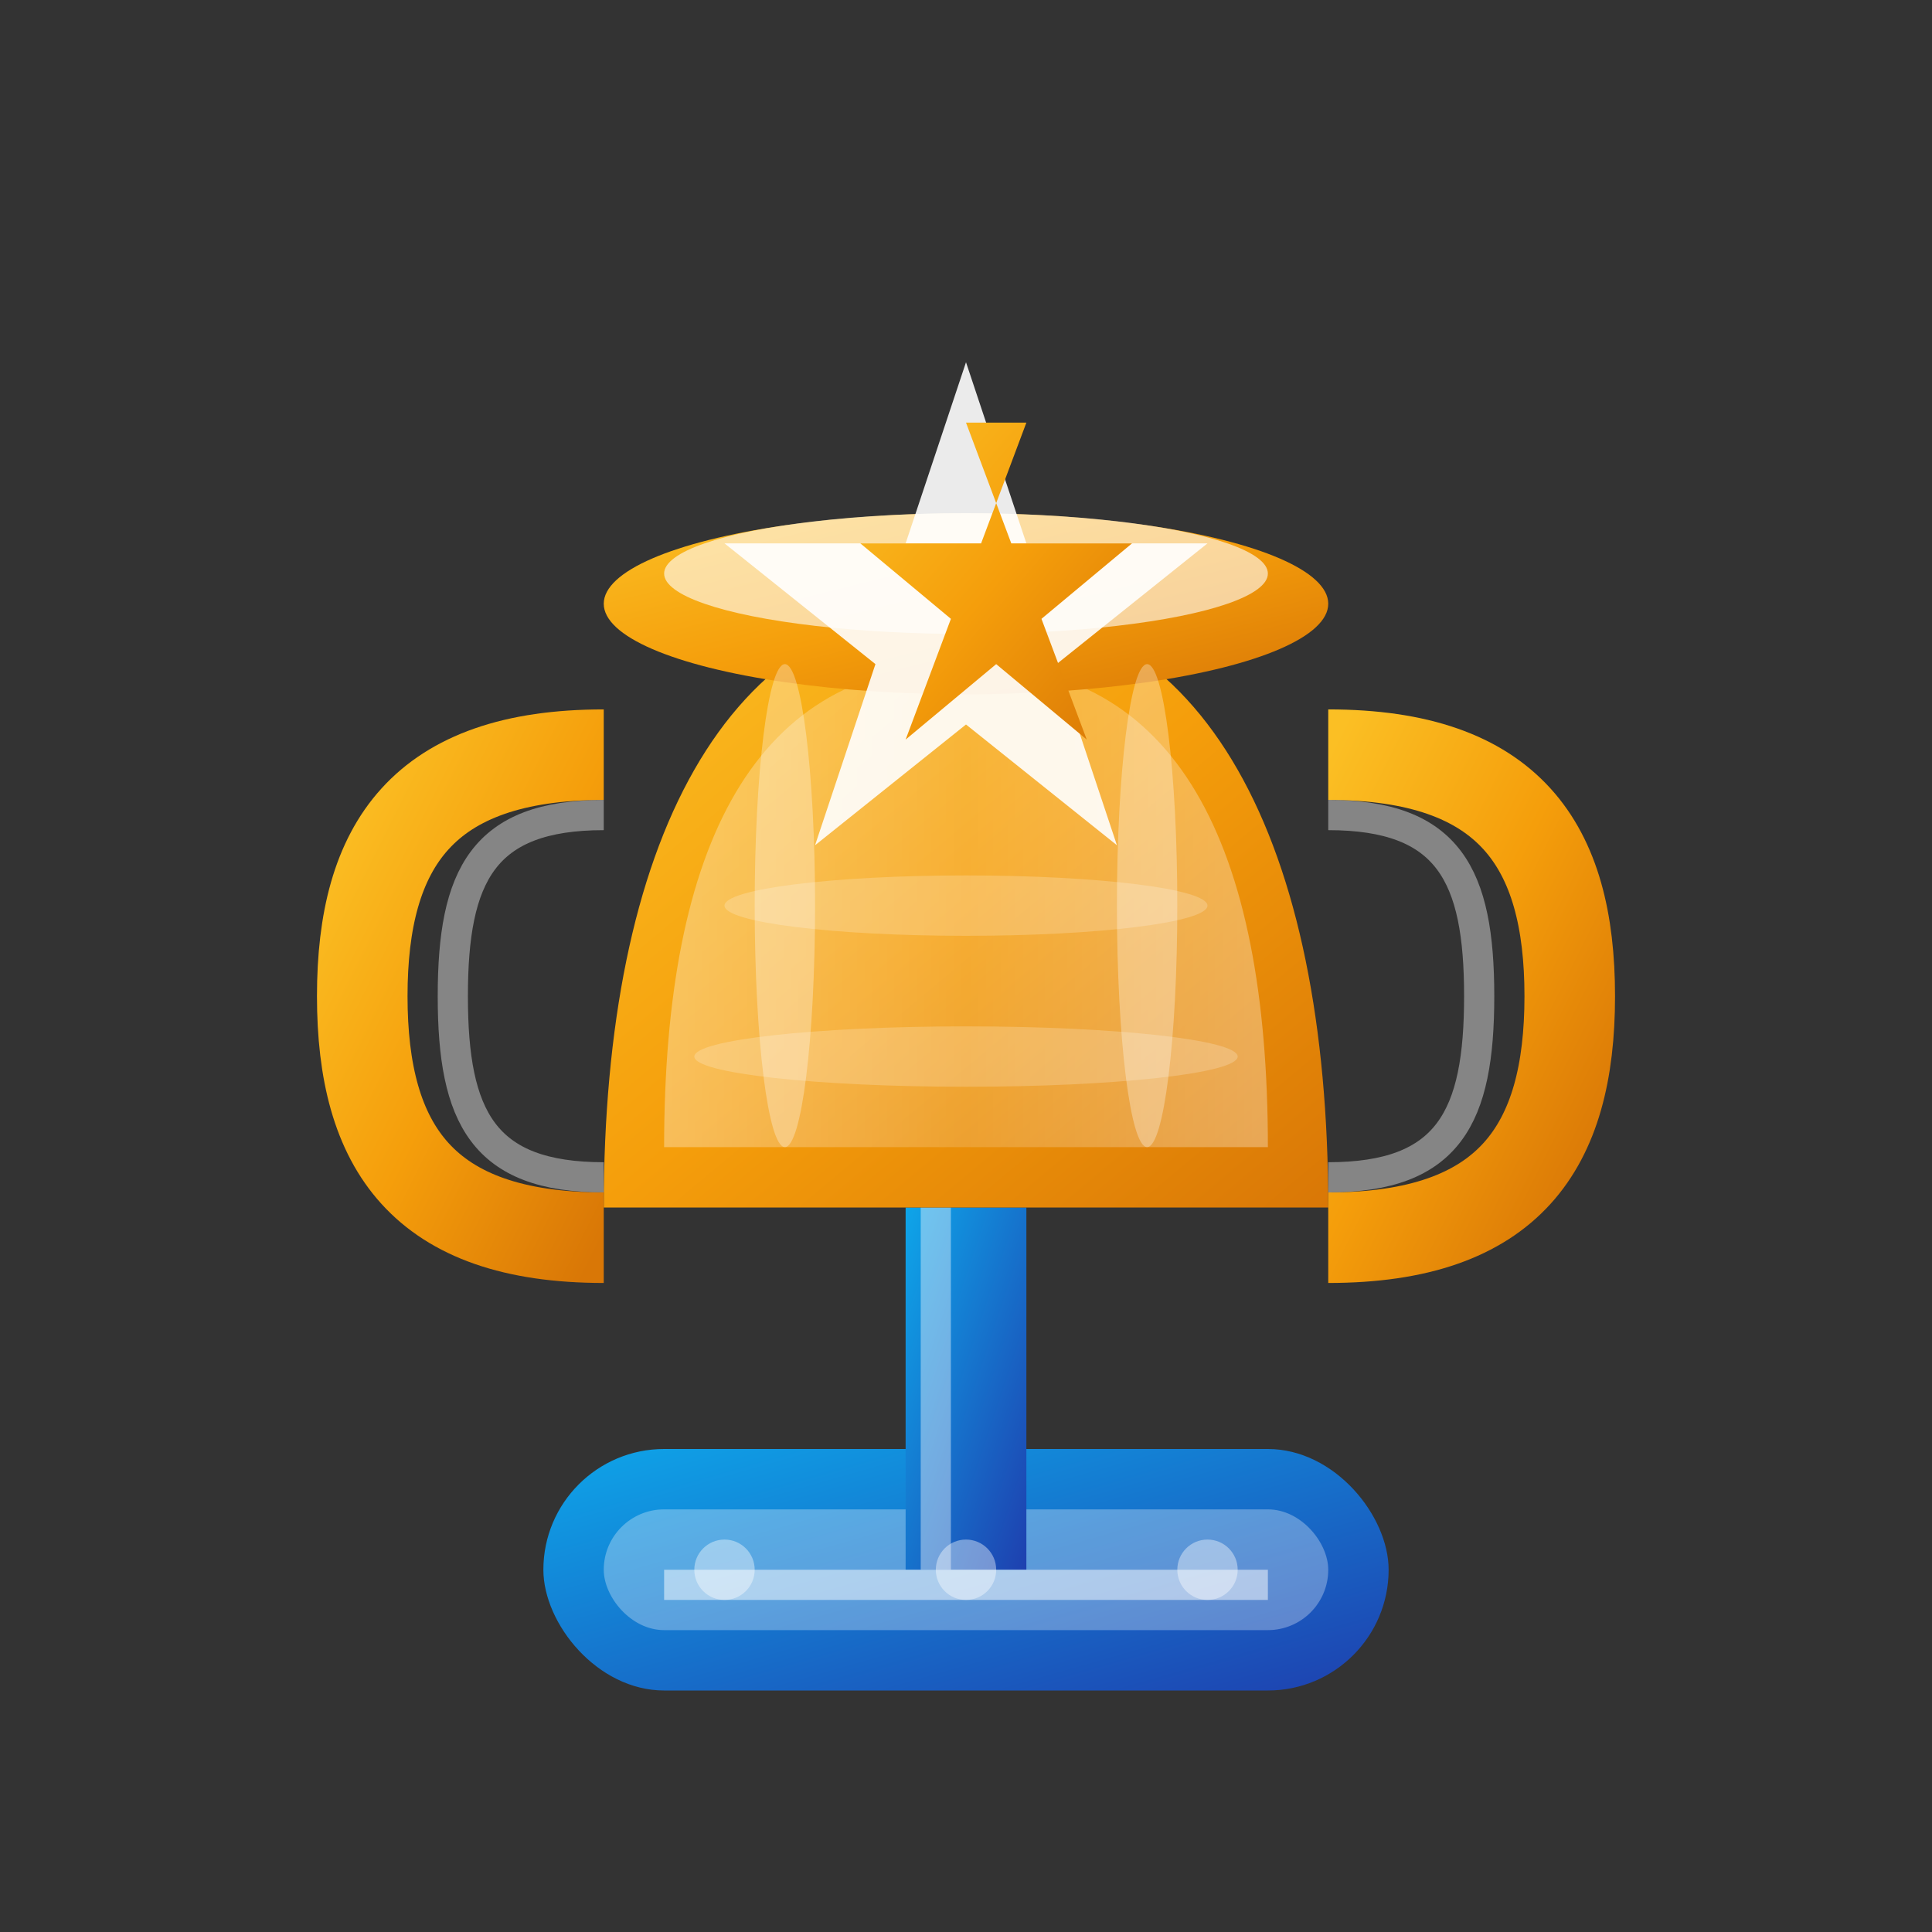 <svg width="64" height="64" viewBox="0 0 64 64" fill="none" xmlns="http://www.w3.org/2000/svg">
  <rect x="0" y="0" width="64" height="64" fill="#333333" stroke="none"/>
  <defs>
    <linearGradient id="trophyGradient" x1="0%" y1="0%" x2="100%" y2="100%">
      <stop offset="0%" style="stop-color:#fbbf24;stop-opacity:1" />
      <stop offset="50%" style="stop-color:#f59e0b;stop-opacity:1" />
      <stop offset="100%" style="stop-color:#d97706;stop-opacity:1" />
    </linearGradient>
    <linearGradient id="baseGradient" x1="0%" y1="0%" x2="100%" y2="100%">
      <stop offset="0%" style="stop-color:#0ea5e9;stop-opacity:1" />
      <stop offset="100%" style="stop-color:#1e40af;stop-opacity:1" />
    </linearGradient>
    <linearGradient id="highlightGradient" x1="0%" y1="0%" x2="100%" y2="0%">
      <stop offset="0%" style="stop-color:#ffffff;stop-opacity:0.8" />
      <stop offset="50%" style="stop-color:#ffffff;stop-opacity:0.4" />
      <stop offset="100%" style="stop-color:#ffffff;stop-opacity:0.8" />
    </linearGradient>
  </defs>
  
  <!-- Trophy base -->
  <rect x="18" y="48" width="28" height="8" rx="4" fill="url(#baseGradient)"/>
  <rect x="20" y="50" width="24" height="4" rx="2" fill="rgba(255,255,255,0.3)"/>
  
  <!-- Trophy stem -->
  <rect x="30" y="40" width="4" height="12" fill="url(#baseGradient)"/>
  <rect x="30.5" y="40" width="1" height="12" fill="rgba(255,255,255,0.4)"/>
  
  <!-- Main cup -->
  <path d="M20 40c0-12 4-20 12-20s12 8 12 20v0H20z" fill="url(#trophyGradient)"/>
  
  <!-- Cup highlight -->
  <path d="M22 38c0-10 3-16 10-16s10 6 10 16v0H22z" fill="url(#highlightGradient)" opacity="0.4"/>
  
  <!-- Cup rim -->
  <ellipse cx="32" cy="20" rx="12" ry="3" fill="url(#trophyGradient)"/>
  <ellipse cx="32" cy="19" rx="10" ry="2" fill="rgba(255,255,255,0.6)"/>
  
  <!-- Left handle -->
  <path d="M20 25c-6 0-8 3-8 8s2 8 8 8" stroke="url(#trophyGradient)" stroke-width="3" fill="none"/>
  <path d="M20 27c-4 0-5 2-5 6s1 6 5 6" stroke="rgba(255,255,255,0.4)" stroke-width="1" fill="none"/>
  
  <!-- Right handle -->
  <path d="M44 25c6 0 8 3 8 8s-2 8-8 8" stroke="url(#trophyGradient)" stroke-width="3" fill="none"/>
  <path d="M44 27c4 0 5 2 5 6s-1 6-5 6" stroke="rgba(255,255,255,0.4)" stroke-width="1" fill="none"/>
  
  <!-- Achievement star -->
  <path d="M32 12l2 6h6l-5 4 2 6-5-4-5 4 2-6-5-4h6l2-6z" fill="rgba(255,255,255,0.9)"/>
  <path d="M32 14l1.5 4h4l-3 2.5 1.5 4-3-2.5-3 2.5 1.5-4-3-2.5h4l1.5-4z" fill="url(#trophyGradient)"/>
  
  <!-- Cup details -->
  <ellipse cx="32" cy="30" rx="8" ry="1" fill="rgba(255,255,255,0.2)"/>
  <ellipse cx="32" cy="35" rx="9" ry="1" fill="rgba(255,255,255,0.2)"/>
  
  <!-- Side highlights -->
  <ellipse cx="26" cy="30" rx="1" ry="8" fill="rgba(255,255,255,0.3)"/>
  <ellipse cx="38" cy="30" rx="1" ry="8" fill="rgba(255,255,255,0.3)"/>
  
  <!-- Base decoration -->
  <rect x="22" y="52" width="20" height="1" fill="rgba(255,255,255,0.5)"/>
  <circle cx="24" cy="52" r="1" fill="rgba(255,255,255,0.4)"/>
  <circle cx="32" cy="52" r="1" fill="rgba(255,255,255,0.4)"/>
  <circle cx="40" cy="52" r="1" fill="rgba(255,255,255,0.4)"/>
</svg>
